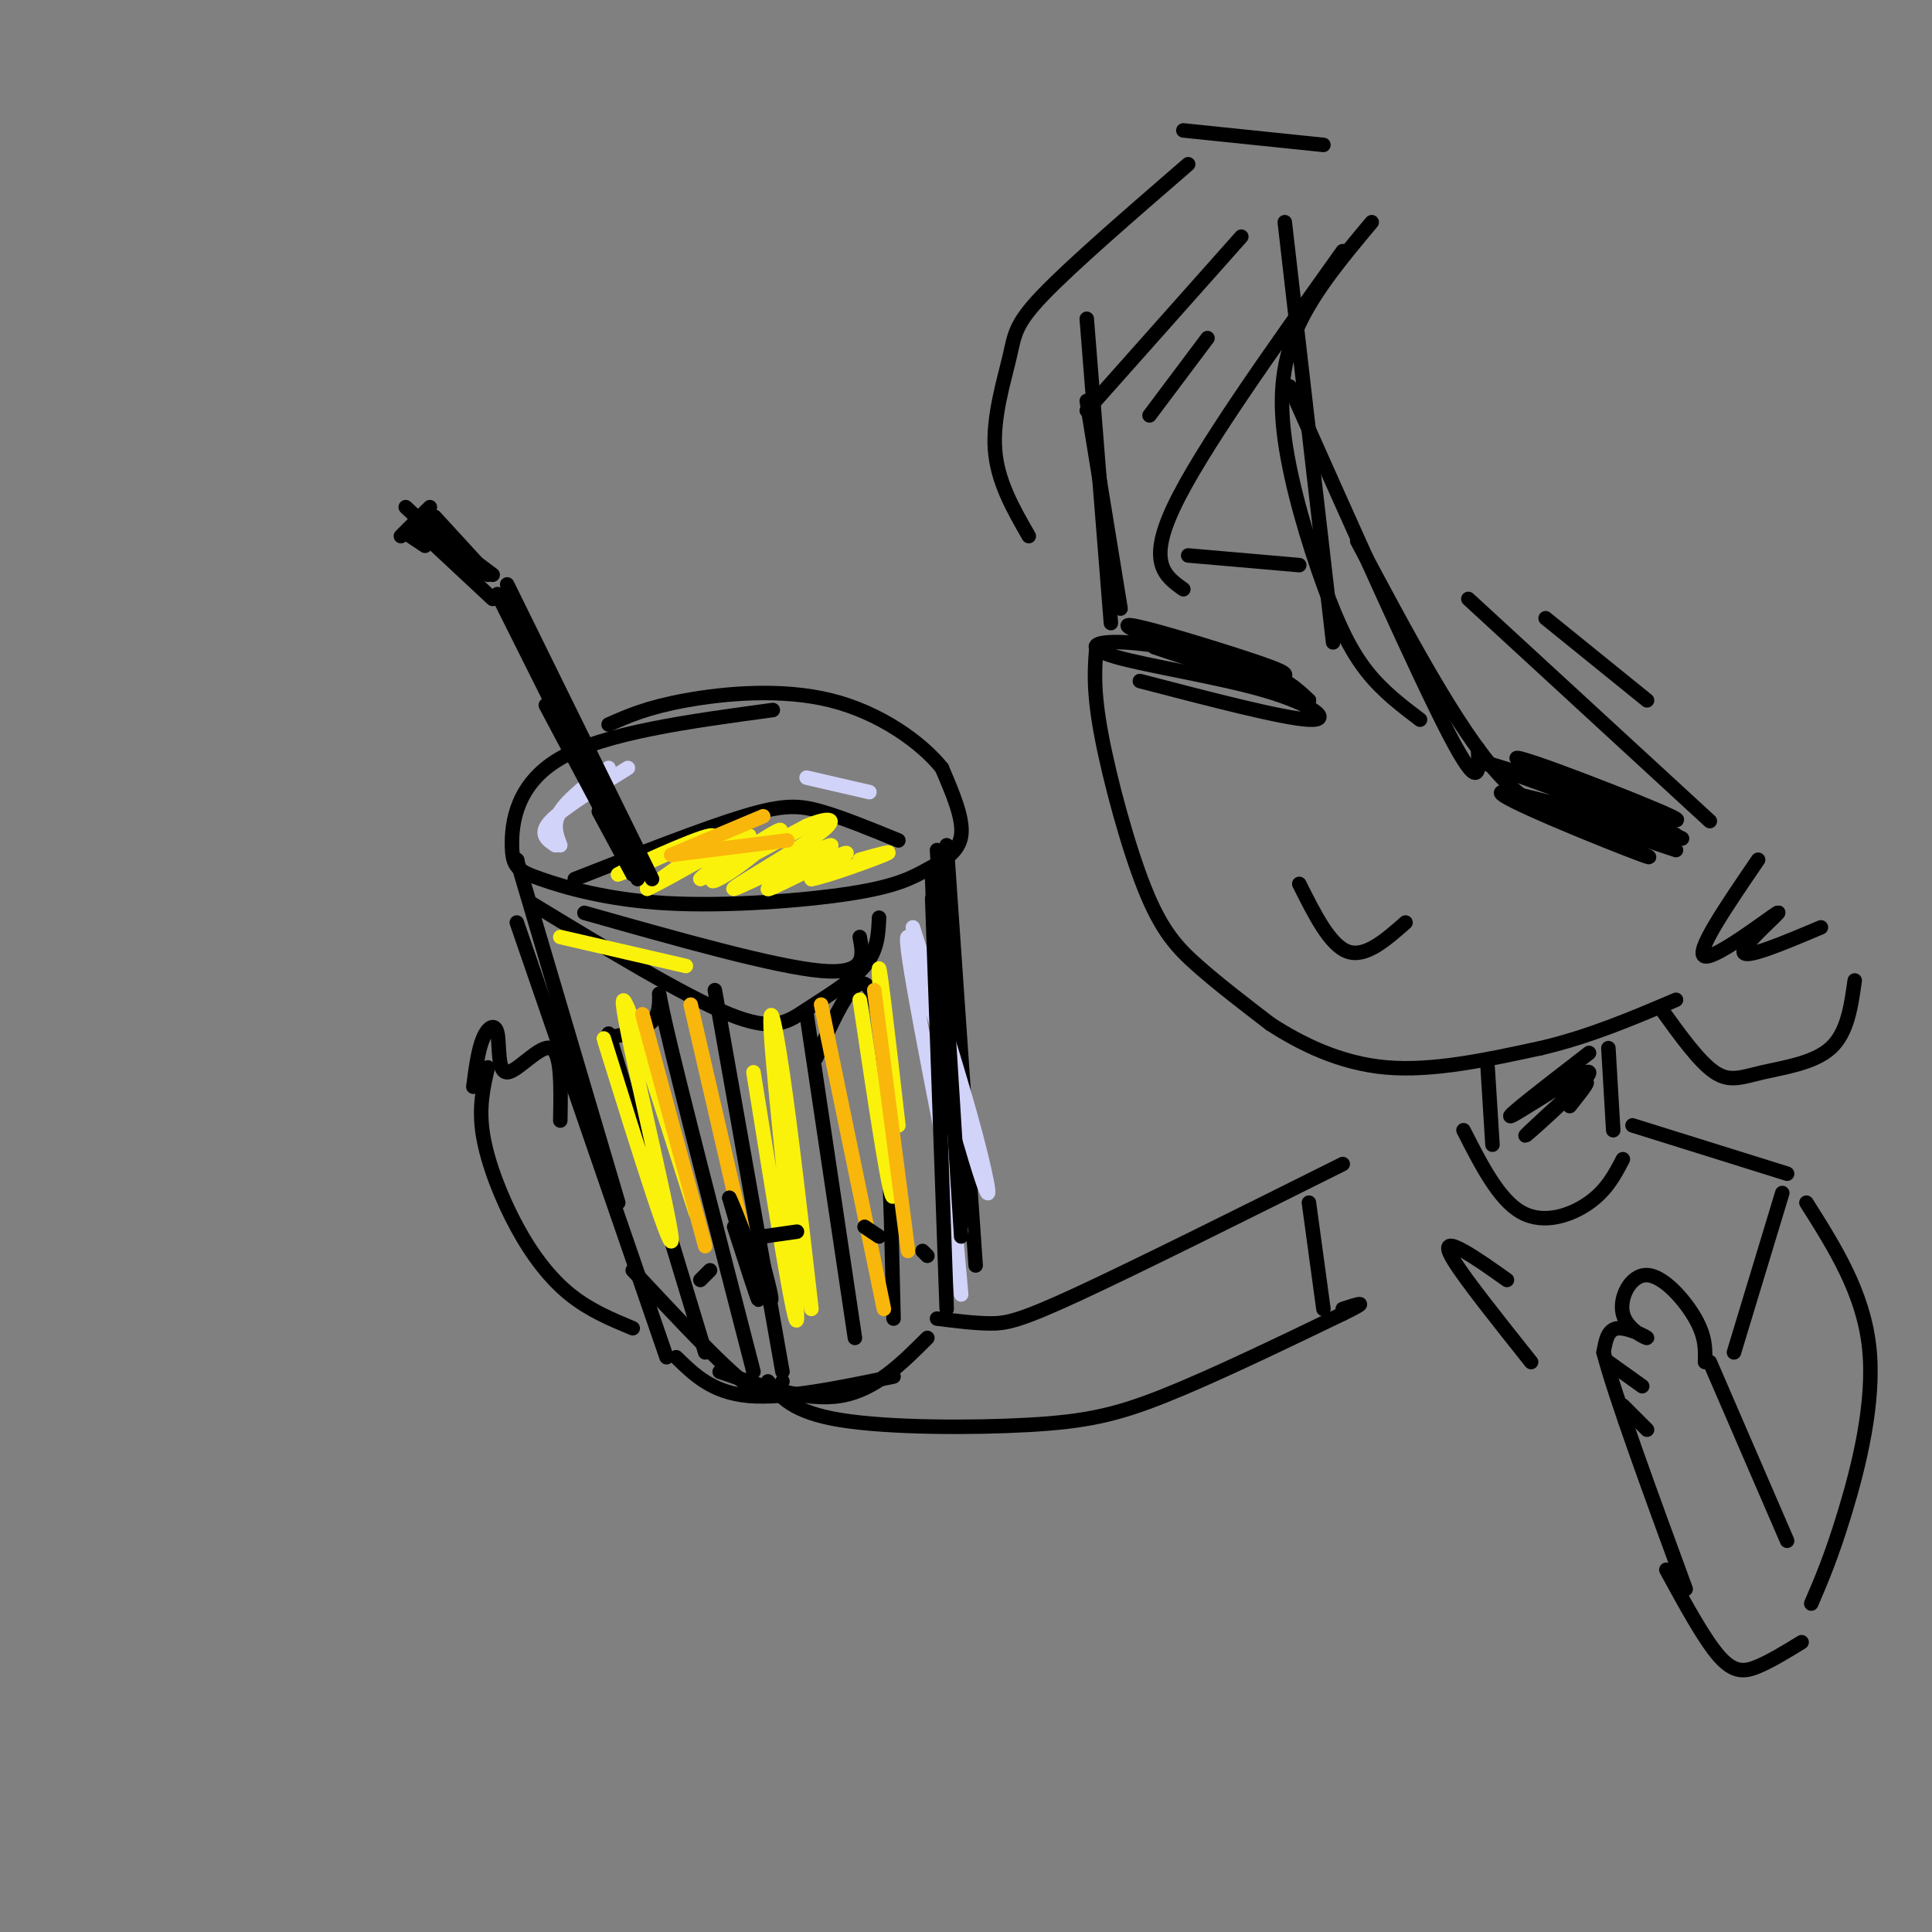 <svg viewBox='0 0 400 400' version='1.1' xmlns='http://www.w3.org/2000/svg' xmlns:xlink='http://www.w3.org/1999/xlink'><rect x="0" y="0" width="400" height="400" fill="#808080" stroke="none"/><g fill='none' stroke='rgb(0,0,0)' stroke-width='3' stroke-linecap='round' stroke-linejoin='round'><path d='M160,147c-17.419,2.358 -34.838,4.715 -44,10c-9.162,5.285 -10.069,13.496 -10,18c0.069,4.504 1.112,5.300 6,7c4.888,1.700 13.622,4.304 26,5c12.378,0.696 28.400,-0.514 38,-2c9.600,-1.486 12.777,-3.246 16,-5c3.223,-1.754 6.492,-3.501 7,-7c0.508,-3.499 -1.746,-8.749 -4,-14'/><path d='M195,159c-4.226,-5.274 -12.792,-11.458 -23,-14c-10.208,-2.542 -22.060,-1.440 -30,0c-7.940,1.440 -11.970,3.220 -16,5'/><path d='M119,182c13.356,-5.244 26.711,-10.489 35,-13c8.289,-2.511 11.511,-2.289 16,-1c4.489,1.289 10.244,3.644 16,6'/><path d='M107,178c0.000,0.000 0.100,0.100 0.1,0.1'/><path d='M107,178c0.000,0.000 21.000,71.000 21,71'/><path d='M107,191c0.000,0.000 31.000,90.000 31,90'/><path d='M131,263c9.417,10.083 18.833,20.167 24,24c5.167,3.833 6.083,1.417 7,-1'/><path d='M140,281c3.750,3.667 7.500,7.333 15,8c7.500,0.667 18.750,-1.667 30,-4'/><path d='M149,284c8.917,3.083 17.833,6.167 25,5c7.167,-1.167 12.583,-6.583 18,-12'/><path d='M196,175c0.000,0.000 6.000,87.000 6,87'/><path d='M193,182c0.000,0.000 3.000,82.000 3,82'/><path d='M126,214c0.000,0.000 20.000,66.000 20,66'/><path d='M125,215c4.822,-0.867 9.644,-1.733 11,-5c1.356,-3.267 -0.756,-8.933 2,3c2.756,11.933 10.378,41.467 18,71'/><path d='M167,210c0.000,0.000 10.000,67.000 10,67'/><path d='M169,219c4.667,-10.500 9.333,-21.000 12,-12c2.667,9.000 3.333,37.500 4,66'/><path d='M148,205c0.000,0.000 14.000,79.000 14,79'/><path d='M121,189c19.750,5.583 39.500,11.167 49,12c9.500,0.833 8.750,-3.083 8,-7'/><path d='M110,187c15.857,9.625 31.714,19.250 41,23c9.286,3.750 12.000,1.625 16,-1c4.000,-2.625 9.286,-5.750 12,-9c2.714,-3.250 2.857,-6.625 3,-10'/></g>
<g fill='none' stroke='rgb(251,242,11)' stroke-width='3' stroke-linecap='round' stroke-linejoin='round'><path d='M131,180c6.875,-3.095 13.750,-6.190 11,-5c-2.750,1.190 -15.125,6.667 -14,6c1.125,-0.667 15.750,-7.476 19,-8c3.250,-0.524 -4.875,5.238 -13,11'/><path d='M134,184c3.644,-1.530 19.254,-10.855 21,-11c1.746,-0.145 -10.372,8.889 -10,9c0.372,0.111 13.234,-8.702 16,-10c2.766,-1.298 -4.563,4.920 -9,8c-4.437,3.080 -5.982,3.023 -3,1c2.982,-2.023 10.491,-6.011 18,-10'/><path d='M167,171c4.670,-1.956 7.344,-1.847 2,2c-5.344,3.847 -18.705,11.431 -17,11c1.705,-0.431 18.478,-8.879 20,-9c1.522,-0.121 -12.206,8.083 -13,9c-0.794,0.917 11.344,-5.452 15,-7c3.656,-1.548 -1.172,1.726 -6,5'/><path d='M168,182c2.622,-0.378 12.178,-3.822 15,-5c2.822,-1.178 -1.089,-0.089 -5,1'/><path d='M156,222c4.393,27.458 8.786,54.917 9,51c0.214,-3.917 -3.750,-39.208 -5,-54c-1.250,-14.792 0.214,-9.083 2,3c1.786,12.083 3.893,30.542 6,49'/><path d='M125,215c7.356,23.600 14.711,47.200 14,41c-0.711,-6.200 -9.489,-42.200 -10,-48c-0.511,-5.800 7.244,18.600 15,43'/><path d='M178,207c3.378,22.578 6.756,45.156 7,40c0.244,-5.156 -2.644,-38.044 -3,-45c-0.356,-6.956 1.822,12.022 4,31'/><path d='M116,194c0.000,0.000 26.000,6.000 26,6'/></g>
<g fill='none' stroke='rgb(210,211,249)' stroke-width='3' stroke-linecap='round' stroke-linejoin='round'><path d='M115,175c-1.750,-1.167 -3.500,-2.333 -1,-5c2.500,-2.667 9.250,-6.833 16,-11'/><path d='M116,175c-0.833,-2.167 -1.667,-4.333 0,-7c1.667,-2.667 5.833,-5.833 10,-9'/><path d='M189,192c5.012,15.875 10.024,31.750 13,43c2.976,11.250 3.917,17.875 0,5c-3.917,-12.875 -12.690,-45.250 -14,-46c-1.310,-0.750 4.845,30.125 11,61'/><path d='M193,201c0.000,0.000 6.000,67.000 6,67'/><path d='M167,161c0.000,0.000 13.000,3.000 13,3'/></g>
<g fill='none' stroke='rgb(249,183,11)' stroke-width='3' stroke-linecap='round' stroke-linejoin='round'><path d='M139,177c0.000,0.000 19.000,-8.000 19,-8'/><path d='M139,177c0.000,0.000 24.000,-3.000 24,-3'/><path d='M143,208c0.000,0.000 12.000,52.000 12,52'/><path d='M133,210c0.000,0.000 13.000,48.000 13,48'/><path d='M170,208c0.000,0.000 13.000,63.000 13,63'/><path d='M181,205c0.000,0.000 7.000,54.000 7,54'/></g>
<g fill='none' stroke='rgb(0,0,0)' stroke-width='3' stroke-linecap='round' stroke-linejoin='round'><path d='M194,176c0.000,0.000 5.000,80.000 5,80'/><path d='M193,186c0.000,0.000 3.000,85.000 3,85'/><path d='M103,123c0.000,0.000 27.000,54.000 27,54'/><path d='M105,121c0.000,0.000 30.000,61.000 30,61'/><path d='M102,124c0.000,0.000 -15.000,-14.000 -15,-14'/><path d='M84,105c0.000,0.000 15.000,14.000 15,14'/><path d='M90,107c0.000,0.000 11.000,12.000 11,12'/><path d='M98,116c0.000,0.000 4.000,3.000 4,3'/><path d='M89,105c0.000,0.000 -6.000,6.000 -6,6'/><path d='M85,111c0.000,0.000 3.000,2.000 3,2'/><path d='M113,146c0.000,0.000 17.000,32.000 17,32'/><path d='M124,168c0.000,0.000 7.000,13.000 7,13'/><path d='M124,168c0.000,0.000 7.000,13.000 7,13'/><path d='M130,178c0.000,0.000 2.000,4.000 2,4'/><path d='M145,265c0.000,0.000 2.000,-2.000 2,-2'/><path d='M158,256c0.000,0.000 7.000,-1.000 7,-1'/><path d='M179,254c0.000,0.000 3.000,2.000 3,2'/><path d='M191,259c0.000,0.000 1.000,1.000 1,1'/><path d='M152,254c2.583,8.000 5.167,16.000 5,15c-0.167,-1.000 -3.083,-11.000 -6,-21'/><path d='M151,248c0.933,1.622 6.267,16.178 8,20c1.733,3.822 -0.133,-3.089 -2,-10'/><path d='M157,258c0.000,0.000 0.100,0.100 0.1,0.1'/><path d='M266,46c0.000,0.000 10.000,87.000 10,87'/><path d='M267,80c13.250,29.750 26.500,59.500 33,72c6.500,12.500 6.250,7.750 6,3'/><path d='M284,46c-5.812,6.939 -11.624,13.879 -15,21c-3.376,7.121 -4.317,14.424 -3,24c1.317,9.576 4.893,21.424 8,30c3.107,8.576 5.745,13.879 9,18c3.255,4.121 7.128,7.061 11,10'/><path d='M281,112c10.250,19.250 20.500,38.500 29,48c8.500,9.500 15.250,9.250 22,9'/><path d='M304,124c0.000,0.000 50.000,46.000 50,46'/><path d='M278,52c-14.750,20.667 -29.500,41.333 -35,53c-5.500,11.667 -1.750,14.333 2,17'/><path d='M246,34c-12.018,10.399 -24.036,20.798 -30,27c-5.964,6.202 -5.875,8.208 -7,13c-1.125,4.792 -3.464,12.369 -3,19c0.464,6.631 3.732,12.315 7,18'/><path d='M225,66c0.000,0.000 5.000,63.000 5,63'/><path d='M225,83c0.000,0.000 7.000,43.000 7,43'/><path d='M236,141c14.906,3.880 29.811,7.761 35,8c5.189,0.239 0.661,-3.162 -9,-6c-9.661,-2.838 -24.456,-5.111 -31,-7c-6.544,-1.889 -4.839,-3.393 2,-3c6.839,0.393 18.811,2.684 26,5c7.189,2.316 9.594,4.658 12,7'/><path d='M271,145c-7.767,-2.620 -33.185,-12.671 -37,-15c-3.815,-2.329 13.973,3.065 23,6c9.027,2.935 9.293,3.410 9,4c-0.293,0.590 -1.147,1.295 -2,2'/><path d='M322,162c15.399,6.857 30.798,13.714 25,11c-5.798,-2.714 -32.792,-15.000 -33,-16c-0.208,-1.000 26.369,9.286 32,12c5.631,2.714 -9.685,-2.143 -25,-7'/><path d='M321,162c-9.332,-2.822 -20.161,-6.378 -11,-3c9.161,3.378 38.311,13.689 37,14c-1.311,0.311 -33.084,-9.378 -36,-9c-2.916,0.378 23.024,10.822 29,13c5.976,2.178 -8.012,-3.911 -22,-10'/><path d='M318,167c-5.778,-2.489 -9.222,-3.711 -4,-2c5.222,1.711 19.111,6.356 33,11'/><path d='M269,183c3.167,6.333 6.333,12.667 10,14c3.667,1.333 7.833,-2.333 12,-6'/><path d='M239,134c0.000,0.000 18.000,6.000 18,6'/><path d='M246,115c0.000,0.000 23.000,2.000 23,2'/><path d='M320,128c0.000,0.000 21.000,17.000 21,17'/><path d='M245,27c0.000,0.000 29.000,3.000 29,3'/><path d='M257,49c0.000,0.000 -32.000,36.000 -32,36'/><path d='M250,70c0.000,0.000 -12.000,16.000 -12,16'/><path d='M227,134c-0.357,4.393 -0.714,8.786 1,18c1.714,9.214 5.500,23.250 9,32c3.500,8.750 6.714,12.214 11,16c4.286,3.786 9.643,7.893 15,12'/><path d='M263,212c6.244,4.044 14.356,8.156 24,9c9.644,0.844 20.822,-1.578 32,-4'/><path d='M319,217c10.000,-2.333 19.000,-6.167 28,-10'/><path d='M344,209c3.905,5.429 7.810,10.857 11,13c3.190,2.143 5.667,1.000 10,0c4.333,-1.000 10.524,-1.857 14,-5c3.476,-3.143 4.238,-8.571 5,-14'/><path d='M364,178c-6.649,9.738 -13.298,19.476 -11,20c2.298,0.524 13.542,-8.167 15,-9c1.458,-0.833 -6.869,6.190 -7,8c-0.131,1.810 7.935,-1.595 16,-5'/><path d='M308,221c0.000,0.000 1.000,16.000 1,16'/><path d='M333,217c0.000,0.000 1.000,17.000 1,17'/><path d='M329,218c-9.059,6.994 -18.118,13.987 -16,13c2.118,-0.987 15.413,-9.955 16,-9c0.587,0.955 -11.534,11.834 -13,13c-1.466,1.166 7.724,-7.381 11,-10c3.276,-2.619 0.638,0.691 -2,4'/><path d='M98,225c0.498,-3.807 0.995,-7.614 2,-10c1.005,-2.386 2.517,-3.351 3,-1c0.483,2.351 -0.062,8.018 2,8c2.062,-0.018 6.732,-5.719 9,-5c2.268,0.719 2.134,7.860 2,15'/><path d='M101,221c-0.964,4.143 -1.929,8.286 -1,14c0.929,5.714 3.750,13.000 7,19c3.250,6.000 6.929,10.714 11,14c4.071,3.286 8.536,5.143 13,7'/><path d='M159,286c2.542,3.190 5.083,6.381 15,8c9.917,1.619 27.208,1.667 39,1c11.792,-0.667 18.083,-2.048 28,-6c9.917,-3.952 23.458,-10.476 37,-17'/><path d='M278,272c6.167,-3.000 3.083,-2.000 0,-1'/><path d='M194,273c3.867,0.489 7.733,0.978 11,1c3.267,0.022 5.933,-0.422 18,-6c12.067,-5.578 33.533,-16.289 55,-27'/><path d='M271,249c0.000,0.000 3.000,22.000 3,22'/><path d='M303,234c3.667,7.200 7.333,14.400 12,17c4.667,2.600 10.333,0.600 14,-2c3.667,-2.600 5.333,-5.800 7,-9'/><path d='M338,233c0.000,0.000 32.000,10.000 32,10'/><path d='M369,247c0.000,0.000 -10.000,33.000 -10,33'/><path d='M374,249c5.889,9.311 11.778,18.622 13,30c1.222,11.378 -2.222,24.822 -5,34c-2.778,9.178 -4.889,14.089 -7,19'/><path d='M353,282c0.083,-2.589 0.167,-5.178 -2,-9c-2.167,-3.822 -6.583,-8.878 -10,-9c-3.417,-0.122 -5.833,4.689 -5,8c0.833,3.311 4.917,5.122 5,5c0.083,-0.122 -3.833,-2.178 -6,-2c-2.167,0.178 -2.583,2.589 -3,5'/><path d='M332,280c2.333,9.000 9.667,29.000 17,49'/><path d='M354,282c0.000,0.000 16.000,37.000 16,37'/><path d='M333,282c0.000,0.000 7.000,5.000 7,5'/><path d='M336,291c0.000,0.000 5.000,5.000 5,5'/><path d='M345,325c3.956,7.267 7.911,14.533 11,18c3.089,3.467 5.311,3.133 8,2c2.689,-1.133 5.844,-3.067 9,-5'/><path d='M312,265c-3.222,-2.289 -6.444,-4.578 -9,-6c-2.556,-1.422 -4.444,-1.978 -2,2c2.444,3.978 9.222,12.489 16,21'/></g>
</svg>